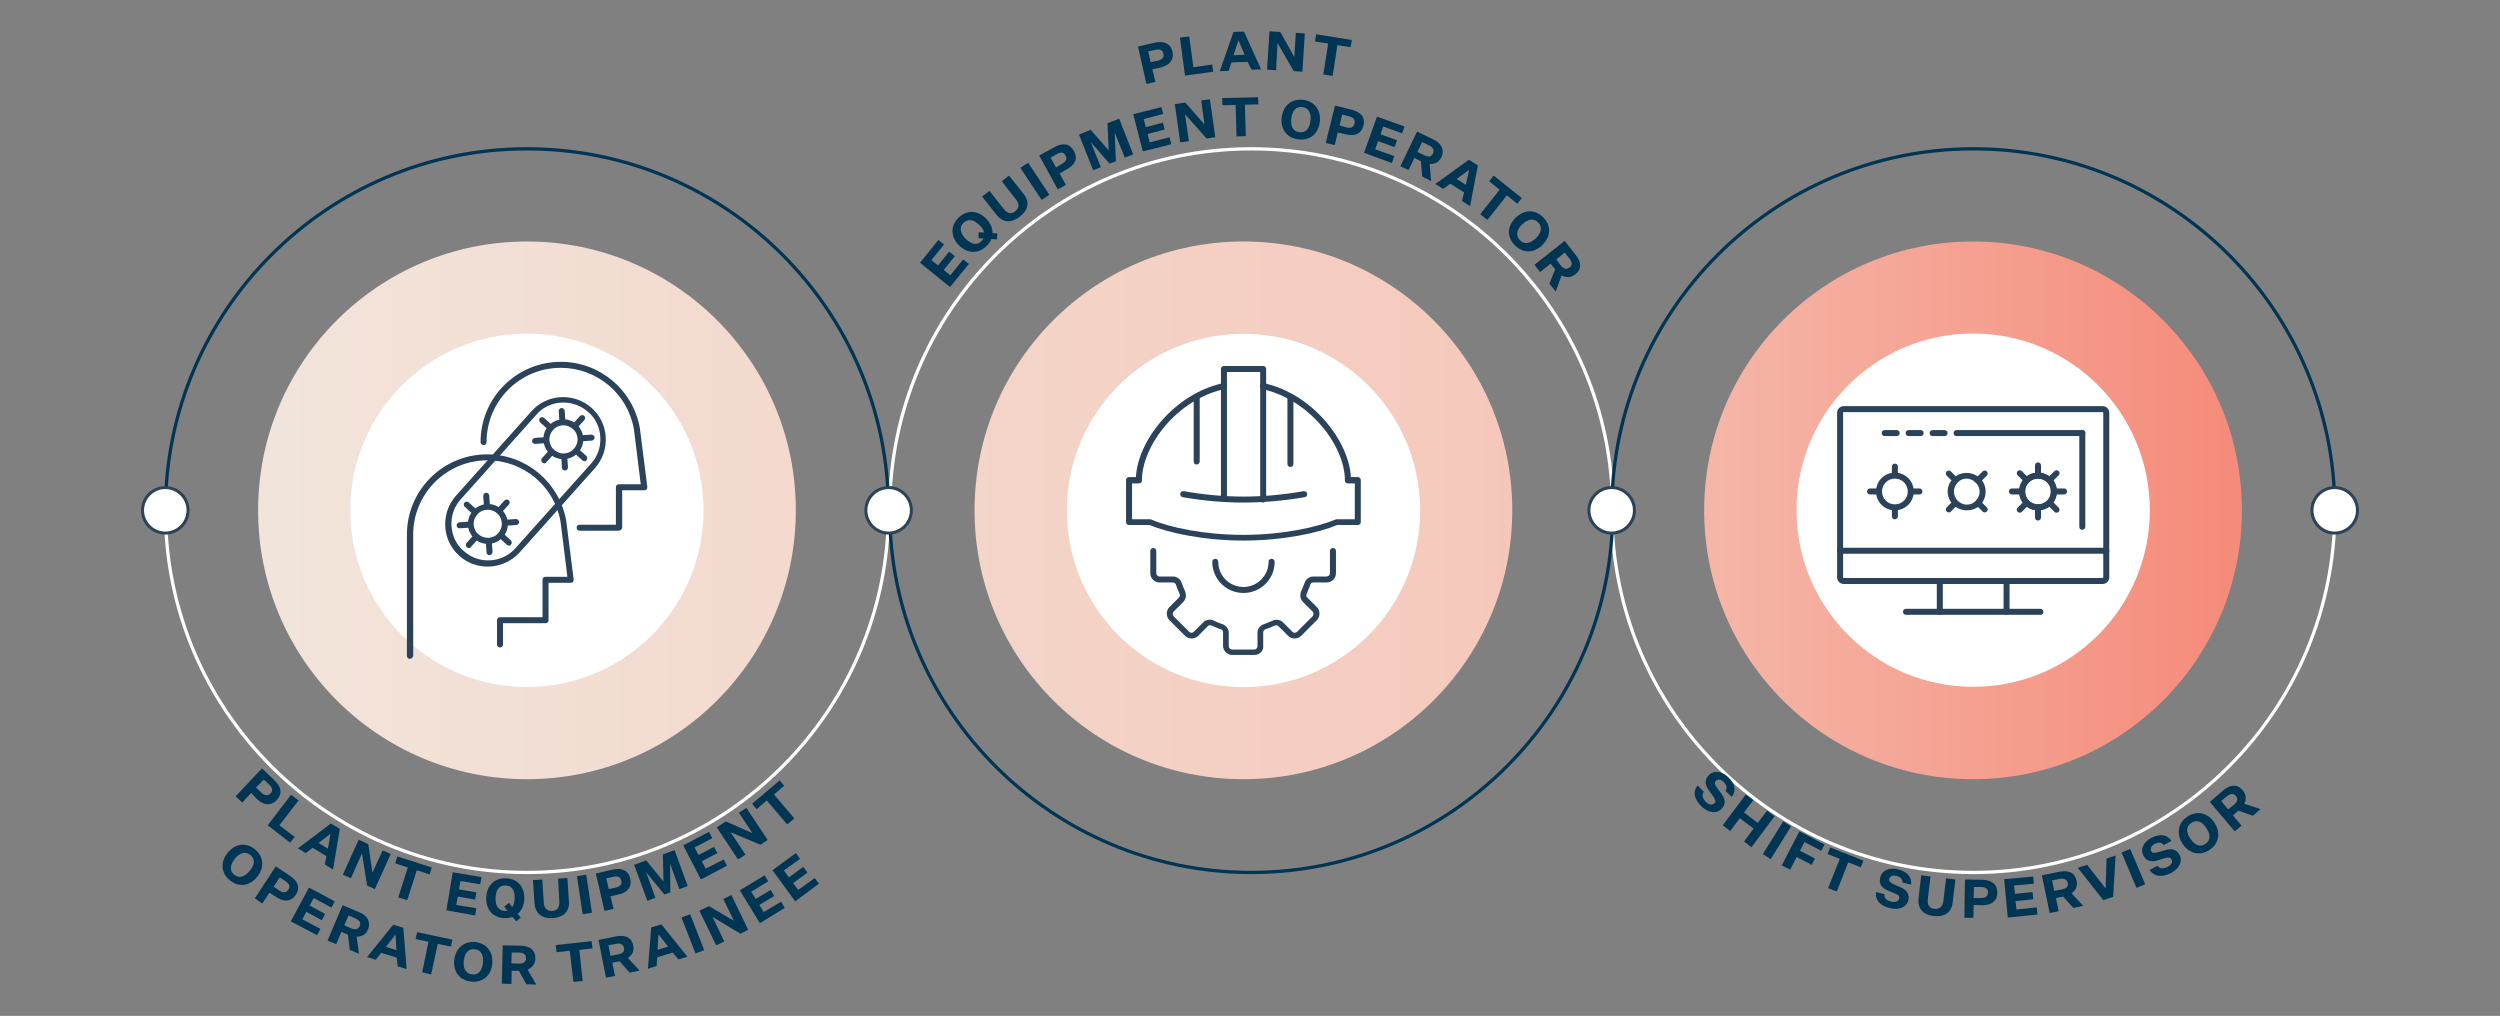 <?xml version="1.0" encoding="UTF-8"?>
<svg id="Layer_1" xmlns="http://www.w3.org/2000/svg" xmlns:xlink="http://www.w3.org/1999/xlink" viewBox="0 0 1600 650.17">
  <rect x="0" y="0" width="1600" height="650.17" fill="#808080" stroke="none"/>
  <defs>
    <style>
      .cls-1 {
        fill: url(#linear-gradient-3);
      }

      .cls-2 {
        fill: url(#linear-gradient-2);
      }

      .cls-3 {
        fill: url(#linear-gradient);
      }

      .cls-4 {
        fill: #2a425a;
      }

      .cls-5 {
        fill: #003554;
      }

      .cls-6 {
        fill: #fff;
      }
    </style>
    <linearGradient id="linear-gradient" x1="1437.75" y1="-3454.21" x2="90.41" y2="-3454.21" gradientTransform="translate(0 -3127.59) scale(1 -1)" gradientUnits="userSpaceOnUse">
      <stop offset="0" stop-color="#f58a79"/>
      <stop offset=".37" stop-color="#f5cabd"/>
      <stop offset="1" stop-color="#f1e7de"/>
    </linearGradient>
    <linearGradient id="linear-gradient-2" x1="1437.75" x2="90.41" xlink:href="#linear-gradient"/>
    <linearGradient id="linear-gradient-3" x1="1437.75" x2="90.41" xlink:href="#linear-gradient"/>
  </defs>
  <circle class="cls-3" cx="1262.74" cy="326.62" r="172.07"/>
  <circle class="cls-6" cx="1262.83" cy="326.5" r="113.06"/>
  <circle class="cls-2" cx="795.78" cy="326.62" r="172.07"/>
  <circle class="cls-6" cx="795.83" cy="326.7" r="113.06"/>
  <circle class="cls-1" cx="337.26" cy="326.62" r="172.07"/>
  <circle class="cls-6" cx="337.21" cy="326.61" r="113.06"/>
  <path class="cls-6" d="M1033.19,326.62h-2.11c0-127.04-103.28-230.32-230.32-230.32s-230.32,103.28-230.32,230.32h-2.11c0-128.19,104.24-232.43,232.43-232.43s232.43,104.24,232.43,232.43Z"/>
  <path class="cls-6" d="M1262.93,559.43c-128.19,0-232.43-104.24-232.43-232.43h2.11c0,127.04,103.28,230.32,230.32,230.32s230.32-103.28,230.32-230.32h2.11c0,128.19-104.43,232.43-232.43,232.43Z"/>
  <path class="cls-5" d="M569.68,326.62h-2.11c0-127.04-103.28-230.32-230.32-230.32s-230.32,103.28-230.32,230.32h-2.11c0-128.19,104.24-232.43,232.43-232.43s232.43,104.24,232.43,232.43Z"/>
  <path class="cls-5" d="M1495.36,326.62h-2.11c0-127.04-103.28-230.32-230.32-230.32s-230.32,103.28-230.32,230.32h-2.11c0-128.19,104.24-232.43,232.43-232.43s232.43,104.24,232.43,232.43Z"/>
  <path class="cls-6" d="M337.26,559.43c-128.19,0-232.43-104.24-232.43-232.43h2.11c0,127.04,103.28,230.32,230.32,230.32s230.32-103.28,230.32-230.32h2.11c0,128.19-104.24,232.43-232.43,232.43Z"/>
  <path class="cls-5" d="M800.77,559.43c-128.19,0-232.43-104.24-232.43-232.43h2.11c0,127.04,103.28,230.32,230.32,230.32s230.32-103.28,230.32-230.32h2.11c0,128.19-104.24,232.43-232.43,232.43Z"/>
  <g>
    <g>
      <circle class="cls-6" cx="105.79" cy="326.62" r="14.56"/>
      <path class="cls-4" d="M105.79,342.14c-8.62,0-15.52-6.9-15.52-15.52s6.9-15.52,15.52-15.52,15.52,6.9,15.52,15.52-6.9,15.52-15.52,15.52ZM105.79,313.01c-7.47,0-13.6,6.13-13.6,13.6s6.13,13.6,13.6,13.6,13.6-6.13,13.6-13.6-6.13-13.6-13.6-13.6Z"/>
    </g>
    <g>
      <circle class="cls-6" cx="568.72" cy="326.62" r="14.56"/>
      <path class="cls-4" d="M568.72,342.14c-8.62,0-15.52-6.9-15.52-15.52s6.9-15.52,15.52-15.52,15.52,6.9,15.52,15.52-7.09,15.52-15.52,15.52ZM568.72,313.01c-7.47,0-13.6,6.13-13.6,13.6s6.13,13.6,13.6,13.6,13.6-6.13,13.6-13.6-6.13-13.6-13.6-13.6Z"/>
    </g>
    <g>
      <circle class="cls-6" cx="1031.47" cy="326.62" r="14.56"/>
      <path class="cls-4" d="M1031.47,342.14c-8.62,0-15.52-6.9-15.52-15.52s6.9-15.52,15.52-15.52,15.52,6.9,15.52,15.52-6.9,15.52-15.52,15.52ZM1031.47,313.01c-7.47,0-13.6,6.13-13.6,13.6s6.13,13.6,13.6,13.6,13.6-6.13,13.6-13.6-6.13-13.6-13.6-13.6Z"/>
    </g>
    <g>
      <circle class="cls-6" cx="1494.21" cy="326.62" r="14.56"/>
      <path class="cls-4" d="M1494.21,342.14c-8.62,0-15.52-6.9-15.52-15.52s6.9-15.52,15.52-15.52,15.52,6.9,15.52,15.52-6.9,15.52-15.52,15.52ZM1494.21,313.01c-7.47,0-13.6,6.13-13.6,13.6s6.13,13.6,13.6,13.6,13.6-6.13,13.6-13.6-6.13-13.6-13.6-13.6Z"/>
    </g>
  </g>
  <g>
    <path class="cls-5" d="M160.78,507.5l-5.75,6.13-4.22-4.02,16.86-17.82,8.05,7.66c4.41,4.22,5.17,8.62,1.34,12.65-3.64,3.83-8.24,3.45-12.65-.77l-3.64-3.83ZM167.3,507.31c2.3,2.11,4.02,2.11,5.75.57,1.72-1.72,1.53-3.45-.77-5.75l-3.45-3.26-4.98,5.17,3.45,3.26Z"/>
    <path class="cls-5" d="M186.27,508.65l4.79,3.64-12.26,15.9,9.77,7.47-2.87,3.64-14.37-11.11,14.95-19.54Z"/>
    <path class="cls-5" d="M208.88,547.93l-8.81-5.37-4.41,3.45-4.98-3.07,21.08-15.9,5.75,3.45-4.41,26.06-5.17-3.26.96-5.37ZM203.89,539.5l5.94,3.64,1.72-9.58h0l-7.66,5.94Z"/>
    <path class="cls-5" d="M238.39,558.47h0l6.51-14.18,5.17,2.3-10.16,22.42-4.98-2.3-3.26-20.5h0l-7.09,15.9-5.17-2.3,10.16-22.42,6.13,2.87,2.68,18.2Z"/>
    <path class="cls-5" d="M261,555.21l-8.05-2.68,1.34-4.41,22.04,7.09-1.34,4.41-8.24-2.68-6.13,19.16-5.75-1.72,6.13-19.16Z"/>
    <path class="cls-5" d="M285.71,582.61l4.02-24.33,18.39,3.07-.77,4.6-12.65-2.11-.96,5.37,11.11,1.92-.77,4.6-11.11-1.92-.96,5.37,12.84,2.11-.77,4.6-18.39-3.26Z"/>
    <path class="cls-5" d="M330.36,589.7l-2.3-2.87c-1.53.57-3.26.77-5.37.77-7.66-.38-11.88-5.94-11.5-13.41s5.37-12.45,12.84-12.07c7.66.38,11.88,5.94,11.5,13.41-.19,3.83-1.72,7.28-4.22,9.39l1.92,2.3-2.87,2.49ZM323.08,582.99c.57,0,1.15,0,1.72-.19l-2.11-2.49,3.07-2.49,2.11,2.68c.96-1.34,1.34-3.26,1.53-5.37.19-4.98-1.53-8.24-5.75-8.43-4.02-.19-6.32,2.68-6.51,7.86s1.92,8.24,5.94,8.43Z"/>
    <path class="cls-5" d="M353.74,587.59c-6.9.38-11.11-2.87-11.69-9.58l-.96-14.75,5.94-.38.96,14.56c.19,3.45,1.72,5.75,5.37,5.56,3.64-.19,4.79-2.68,4.6-6.13l-.77-14.56,5.94-.38.96,14.75c.57,6.51-3.26,10.35-10.35,10.92Z"/>
    <path class="cls-5" d="M369.26,560.77l5.94-.96,3.64,24.33-5.94.96-3.64-24.33Z"/>
    <path class="cls-5" d="M390.72,573.61l1.92,8.05-5.75,1.34-5.56-23.95,10.73-2.49c5.94-1.34,10.16.57,11.31,5.75,1.15,5.17-1.53,8.81-7.47,10.16l-5.17,1.15ZM394.17,568.05c3.07-.77,4.02-2.3,3.45-4.41-.57-2.3-2.11-3.26-5.17-2.49l-4.41.96,1.53,6.9,4.6-.96Z"/>
    <path class="cls-5" d="M425.21,572.46l-11.69-14.18h0l5.94,16.29-5.17,1.92-8.43-22.99,7.66-2.87,11.11,13.6h0l-.38-17.44,7.47-2.68,8.43,22.99-5.37,1.92-5.94-16.29h0l.19,18.39-3.83,1.34Z"/>
    <path class="cls-5" d="M448.58,562.88l-11.31-21.84,16.48-8.62,2.11,4.02-11.31,5.94,2.49,4.79,9.96-5.17,2.11,4.02-9.96,5.17,2.49,4.79,11.5-5.94,2.11,4.02-16.67,8.81Z"/>
    <path class="cls-5" d="M481.54,533.18h0l-8.62-13.03,4.79-3.07,13.6,20.5-4.6,3.07-19.16-8.05h0l9.58,14.37-4.79,3.07-13.6-20.5,5.75-3.83,17.05,7.47Z"/>
    <path class="cls-5" d="M490.74,512.29l-6.51,5.56-2.87-3.45,17.63-14.95,2.87,3.45-6.51,5.56,13.03,15.33-4.6,3.83-13.03-15.33Z"/>
  </g>
  <g>
    <path class="cls-5" d="M1090.48,506.73c-1.72,2.3-.57,4.6,1.34,6.51,1.72,1.72,3.83,2.3,5.37.96,1.15-1.15.77-2.3-.77-4.6l-2.68-3.64c-2.3-3.26-3.26-6.51-.19-9.77,3.26-3.45,8.43-2.68,12.45,1.15,4.6,4.41,5.37,8.81,2.3,12.65l-4.02-3.83c1.34-1.72.77-3.83-1.15-5.75-1.72-1.72-3.83-1.92-4.98-.57s-.57,2.49.77,4.41l2.87,3.83c2.49,3.45,2.87,6.71,0,9.58-3.26,3.45-8.43,2.49-12.65-1.34-4.6-4.41-6.13-9.39-2.68-13.6l4.02,4.02Z"/>
    <path class="cls-5" d="M1117.31,508.46l4.79,3.64-5.94,7.86,8.81,6.71,5.94-7.86,4.79,3.64-14.75,19.74-4.79-3.64,6.13-8.24-8.81-6.71-6.13,8.24-4.79-3.64,14.75-19.74Z"/>
    <path class="cls-5" d="M1141.26,525.7l4.98,3.26-13.03,20.89-4.98-3.26,13.03-20.89Z"/>
    <path class="cls-5" d="M1151.61,532.03l16.1,8.43-2.11,4.02-10.73-5.56-2.87,5.56,9.58,4.98-2.11,4.02-9.58-4.98-4.22,8.05-5.37-2.68,11.3-21.84Z"/>
    <path class="cls-5" d="M1177.48,549.65l-7.86-3.07,1.72-4.22,21.27,8.43-1.72,4.22-8.05-3.07-7.28,18.59-5.56-2.11,7.47-18.78Z"/>
    <path class="cls-5" d="M1206.03,572.26c-.38,2.87,1.92,4.22,4.41,4.79,2.3.57,4.6,0,4.98-1.92.38-1.53-.38-2.49-3.07-3.45l-4.02-1.72c-3.64-1.53-6.13-4.02-4.98-8.43,1.15-4.6,5.94-6.51,11.31-5.17,6.13,1.53,9.01,4.98,8.43,9.77l-5.56-1.34c.19-2.11-1.34-3.64-3.83-4.22-2.3-.57-4.22.19-4.6,1.92s.77,2.3,2.87,3.45l4.41,1.92c4.02,1.72,5.75,4.41,4.98,8.24-1.15,4.6-6.13,6.51-11.5,5.17-6.13-1.34-9.96-4.98-9.2-10.35l5.37,1.34Z"/>
    <path class="cls-5" d="M1237.64,586.25c-6.9-.77-10.54-4.79-9.77-11.5l1.72-14.56,5.94.77-1.72,14.37c-.38,3.45.57,5.94,4.22,6.32,3.64.38,5.37-1.72,5.75-5.17l1.72-14.37,5.94.77-1.72,14.56c-.77,6.51-5.17,9.58-12.07,8.81Z"/>
    <path class="cls-5" d="M1263.13,579.16l-.19,8.24h-5.75l.38-24.53,11.11.19c6.13.19,9.58,2.87,9.58,8.24s-3.64,8.05-9.77,8.05l-5.37-.19ZM1267.73,574.76c3.07,0,4.41-1.15,4.6-3.45,0-2.3-1.34-3.64-4.41-3.64h-4.6l-.19,7.09h4.6Z"/>
    <path class="cls-5" d="M1284.97,587.21l-2.3-24.53,18.59-1.72.38,4.6-12.65,1.15.57,5.37,11.31-1.15.38,4.6-11.31,1.15.57,5.37,13.03-1.34.38,4.6-18.97,1.92Z"/>
    <path class="cls-5" d="M1311.8,584.34l-4.98-24.14,11.31-2.3c5.94-1.15,9.96.77,10.92,5.94.77,3.64-.96,6.32-3.26,7.86l7.47,8.05-6.32,1.34-6.51-7.28-4.6.96,1.72,8.43-5.75,1.15ZM1319.65,569.2c3.07-.57,4.22-2.11,3.64-4.22s-2.11-3.07-5.17-2.49l-4.79.96,1.34,6.71,4.98-.96Z"/>
    <path class="cls-5" d="M1329.81,555.4l5.94-1.92,11.88,15.14h0l.57-19.16,5.75-1.92-1.53,26.44-6.32,2.11-16.29-20.69Z"/>
    <path class="cls-5" d="M1357.78,545.63l5.56-2.3,9.58,22.61-5.56,2.3-9.58-22.61Z"/>
    <path class="cls-5" d="M1380.78,554.06c1.53,2.3,4.22,1.92,6.51.77,2.11-1.15,3.45-2.87,2.49-4.79-.77-1.34-1.92-1.53-4.6-.77l-4.22,1.34c-3.83,1.15-7.28.77-9.2-3.07-2.11-4.22.19-8.81,5.17-11.31,5.56-2.87,10.16-2.11,12.84,1.92l-4.98,2.68c-1.15-1.72-3.26-1.92-5.75-.77-2.11,1.15-3.07,2.87-2.3,4.6.77,1.53,2.11,1.34,4.41.77l4.6-1.34c4.22-1.34,7.28-.38,9.2,3.07,2.11,4.22-.38,8.81-5.37,11.5-5.56,2.87-10.92,2.68-13.8-1.92l4.98-2.68Z"/>
    <path class="cls-5" d="M1414.12,543.91c-6.32,4.22-13.22,2.3-17.25-3.83-4.02-6.13-3.26-13.22,3.07-17.44,6.32-4.22,13.22-2.3,17.25,3.83,4.02,6.13,3.26,13.22-3.07,17.44ZM1402.43,526.66c-3.45,2.3-3.45,5.94-.57,10.16,2.87,4.22,6.32,5.56,9.58,3.26,3.45-2.3,3.45-5.94.57-10.16-2.68-4.22-6.13-5.56-9.58-3.26Z"/>
    <path class="cls-5" d="M1430.21,532.03l-15.9-18.78,8.62-7.47c4.6-3.83,9.01-4.02,12.45,0,2.3,2.87,2.3,5.94.96,8.62l10.35,3.45-4.79,4.22-9.39-3.26-3.45,3.07,5.56,6.51-4.41,3.64ZM1429.83,514.97c2.3-2.11,2.68-3.83,1.15-5.56-1.53-1.72-3.26-1.72-5.75.19l-3.64,3.07,4.41,5.37,3.83-3.07Z"/>
  </g>
  <g>
    <path class="cls-5" d="M608,183.68l-19.16-15.52,11.69-14.56,3.64,2.87-8.05,9.96,4.22,3.45,7.09-8.81,3.64,2.87-7.09,8.81,4.22,3.45,8.24-10.16,3.64,2.87-12.07,14.75Z"/>
    <path class="cls-5" d="M638.09,153.21l-3.64-.19c-.57,1.53-1.53,3.07-3.07,4.41-5.37,5.37-12.45,4.79-17.63-.38s-5.75-12.26-.38-17.63c5.37-5.37,12.45-4.79,17.63.38,2.87,2.87,4.22,6.13,4.22,9.39l3.07.19-.19,3.83ZM628.32,154.17c.38-.38.77-.96,1.15-1.53l-3.26-.19.19-3.83,3.45.19c-.38-1.53-1.34-3.26-3.07-4.79-3.64-3.64-7.28-4.22-10.16-1.34s-2.11,6.51,1.34,10.16c3.83,3.64,7.47,4.41,10.35,1.34Z"/>
    <path class="cls-5" d="M652.65,138.65c-5.37,4.22-10.92,4.02-14.95-1.34l-9.2-11.5,4.79-3.64,9.01,11.5c2.11,2.68,4.6,3.83,7.47,1.53s2.49-4.98.38-7.66l-9.01-11.5,4.6-3.64,9.2,11.5c4.22,5.17,3.26,10.54-2.3,14.75Z"/>
    <path class="cls-5" d="M653.03,107.41l4.98-3.26,13.6,20.5-4.98,3.26-13.6-20.5Z"/>
    <path class="cls-5" d="M678.13,111.05l4.02,7.28-5.17,2.87-11.88-21.65,9.77-5.37c5.37-3.07,9.77-2.3,12.45,2.49s.77,8.81-4.6,11.69l-4.6,2.68ZM679.86,104.73c2.68-1.53,3.26-3.26,2.11-5.17-1.15-2.11-2.87-2.49-5.56-.96l-4.02,2.3,3.45,6.32,4.02-2.49Z"/>
    <path class="cls-5" d="M710.13,104.73l-12.07-13.8h0l6.51,16.1-4.98,1.92-9.01-22.8,7.47-3.07,11.5,13.22h0l-.77-17.44,7.47-2.87,9.01,22.8-5.37,2.11-6.51-16.1h0l.77,18.39-4.02,1.53Z"/>
    <path class="cls-5" d="M731.4,96.88l-6.13-23.76,18.01-4.6,1.15,4.41-12.45,3.26,1.34,5.17,10.92-2.87,1.15,4.41-10.92,2.87,1.34,5.37,12.65-3.26,1.15,4.41-18.2,4.6Z"/>
    <path class="cls-5" d="M770.87,79.63h0l-2.11-15.33,5.56-.77,3.45,24.33-5.56.77-13.8-15.52h0l2.49,17.25-5.56.77-3.45-24.53,6.71-.96,12.26,13.99Z"/>
    <path class="cls-5" d="M790.8,67.18l-8.43.19-.19-4.6,22.99-.57.19,4.6-8.62.19.57,20.12-5.94.19-.57-20.12Z"/>
    <path class="cls-5" d="M830.85,89.21c-7.47-.96-11.5-6.9-10.54-14.18.96-7.28,6.13-12.07,13.8-11.11,7.47.96,11.5,6.9,10.54,14.18-.96,7.47-6.13,12.07-13.8,11.11ZM833.53,68.52c-4.02-.57-6.51,2.3-7.09,7.28-.57,4.98.96,8.24,5.17,8.81,4.02.57,6.51-2.3,7.09-7.28.57-4.98-1.15-8.24-5.17-8.81Z"/>
    <path class="cls-5" d="M856.14,84.8l-1.92,8.05-5.75-1.34,5.94-23.95,10.73,2.68c5.94,1.53,8.81,4.98,7.47,10.16s-5.37,7.09-11.31,5.56l-5.17-1.15ZM861.7,81.55c3.07.77,4.6-.19,5.17-2.49.57-2.3-.38-3.83-3.45-4.6l-4.41-1.15-1.72,6.9,4.41,1.34Z"/>
    <path class="cls-5" d="M873,97.83l8.24-23.19,17.63,6.32-1.53,4.41-12.07-4.41-1.72,4.98,10.54,3.83-1.53,4.41-10.54-3.83-1.92,5.17,12.26,4.41-1.53,4.41-17.82-6.51Z"/>
    <path class="cls-5" d="M896.19,106.46l10.73-22.23,10.35,4.98c5.37,2.68,7.47,6.71,5.17,11.5-1.53,3.26-4.6,4.41-7.47,4.22l.96,10.92-5.75-2.87-.77-9.77-4.22-2.11-3.64,7.66-5.37-2.3ZM911.52,99.37c2.87,1.34,4.6.96,5.56-1.15s.38-3.64-2.49-5.17l-4.41-2.11-3.07,6.32,4.41,2.11Z"/>
    <path class="cls-5" d="M937,123.13l-8.81-5.56-4.6,3.26-4.98-3.07,21.46-15.52,5.75,3.64-4.98,26.06-5.17-3.26,1.34-5.56ZM932.21,114.5l5.94,3.83,2.11-9.58h0l-8.05,5.75Z"/>
    <path class="cls-5" d="M959.8,121.4l-6.71-5.37,2.87-3.64,18.01,14.37-2.87,3.64-6.71-5.37-12.45,15.71-4.6-3.64,12.45-15.71Z"/>
    <path class="cls-5" d="M969.58,157.04c-5.37-5.37-4.98-12.45.38-17.63,5.17-5.17,12.26-5.75,17.63-.38s4.98,12.45-.38,17.63c-5.17,5.37-12.26,5.75-17.63.38ZM984.33,142.29c-2.87-2.87-6.51-2.11-10.16,1.34s-4.22,7.28-1.34,10.16,6.51,2.11,10.16-1.34c3.64-3.45,4.22-7.28,1.34-10.16Z"/>
    <path class="cls-5" d="M982.03,169.5l19.35-15.33,7.09,9.01c3.83,4.79,3.83,9.2-.38,12.45-2.87,2.3-5.94,2.11-8.62.57l-3.83,10.35-4.02-4.98,3.64-9.2-2.87-3.64-6.71,5.37-3.64-4.6ZM998.89,169.88c1.92,2.49,3.64,2.68,5.56,1.34s1.92-3.26,0-5.75l-3.07-3.83-5.37,4.41,2.87,3.83Z"/>
  </g>
  <g>
    <path class="cls-5" d="M147.18,563.45c-5.94-4.79-6.13-11.88-1.53-17.63,4.6-5.75,11.5-7.09,17.44-2.3s6.13,11.88,1.53,17.63-11.5,7.09-17.44,2.3ZM160.21,547.16c-3.26-2.49-6.71-1.53-9.96,2.49-3.07,3.83-3.45,7.66-.38,10.16,3.26,2.49,6.71,1.53,9.96-2.49,3.26-3.83,3.64-7.66.38-10.16Z"/>
    <path class="cls-5" d="M172.47,571.31l-4.6,6.9-4.79-3.26,13.41-20.5,9.2,6.13c5.17,3.45,6.51,7.66,3.64,12.07s-7.47,4.79-12.45,1.53l-4.41-2.87ZM178.79,569.97c2.68,1.72,4.41,1.34,5.75-.57s.77-3.64-1.72-5.37l-3.83-2.49-3.83,5.94,3.64,2.49Z"/>
    <path class="cls-5" d="M186.07,589.7l11.69-21.65,16.48,8.81-2.11,4.02-11.31-6.13-2.68,4.79,9.96,5.37-2.11,4.02-9.96-5.37-2.49,4.79,11.5,6.13-2.11,4.02-16.86-8.81Z"/>
    <path class="cls-5" d="M209.64,601.96l9.58-22.61,10.54,4.41c5.56,2.3,7.66,6.32,5.75,11.11-1.34,3.45-4.41,4.6-7.28,4.6l1.53,10.92-5.94-2.49-1.15-9.77-4.22-1.72-3.26,7.86-5.56-2.3ZM224.59,594.11c2.87,1.15,4.6.77,5.56-1.34s.19-3.64-2.68-4.98l-4.41-1.92-2.68,6.32,4.22,1.92Z"/>
    <path class="cls-5" d="M253.91,612.89l-9.96-3.07-3.45,4.41-5.56-1.72,16.67-20.69,6.51,1.92,2.11,26.44-5.75-1.72-.57-5.56ZM247.01,605.99l6.71,2.11-.57-9.77h-.19l-5.94,7.66Z"/>
    <path class="cls-5" d="M274.22,602.73l-8.24-1.72.96-4.41,22.61,4.79-.96,4.41-8.43-1.72-4.22,19.54-5.75-1.34,4.02-19.54Z"/>
    <path class="cls-5" d="M301.43,628.22c-7.66-.96-11.5-6.71-10.73-13.99.96-7.28,6.13-12.07,13.6-11.31,7.47.96,11.5,6.71,10.73,13.99-.77,7.47-5.94,12.07-13.6,11.31ZM303.92,607.52c-4.02-.57-6.51,2.3-7.09,7.28-.57,4.98,1.15,8.24,5.17,8.81,4.02.57,6.51-2.3,7.09-7.28.57-4.98-1.15-8.43-5.17-8.81Z"/>
    <path class="cls-5" d="M321.16,629.56l.57-24.53,11.5.19c5.94.19,9.58,2.87,9.39,8.24,0,3.64-2.3,5.94-4.98,7.09l5.56,9.58-6.32-.19-4.79-8.62h-4.6l-.19,8.43-6.13-.19ZM332.08,616.72c3.07,0,4.6-1.15,4.6-3.45s-1.34-3.45-4.41-3.64h-4.79l-.19,6.9,4.79.19Z"/>
    <path class="cls-5" d="M364.66,608.48l-8.43.96-.57-4.6,22.99-2.49.57,4.6-8.43.96,2.11,19.93-5.94.57-2.3-19.93Z"/>
    <path class="cls-5" d="M387.84,625.72l-4.79-24.14,11.31-2.3c5.94-1.15,9.96.77,10.92,5.94.77,3.64-.96,6.32-3.45,7.86l7.47,8.05-6.32,1.34-6.51-7.28-4.6.96,1.72,8.43-5.75,1.15ZM395.7,610.78c3.07-.57,4.22-2.11,3.64-4.22s-1.92-3.07-5.17-2.49l-4.79.96,1.34,6.71,4.98-.96Z"/>
    <path class="cls-5" d="M430.57,609.63l-9.96,3.07-.38,5.56-5.56,1.72,2.11-26.44,6.51-1.92,16.67,20.69-5.75,1.72-3.64-4.41ZM420.8,607.9l6.71-2.11-5.94-7.66h-.19l-.57,9.77Z"/>
    <path class="cls-5" d="M436.13,587.21l5.56-2.11,9.01,22.99-5.56,2.11-9.01-22.99Z"/>
    <path class="cls-5" d="M469.66,589.32h0l-6.71-13.99,5.17-2.49,10.73,22.23-4.98,2.49-17.82-10.73h0l7.47,15.71-5.17,2.49-10.73-22.23,6.13-2.87,15.9,9.39Z"/>
    <path class="cls-5" d="M486.33,590.85l-12.84-21.08,15.9-9.58,2.3,3.83-10.92,6.71,2.87,4.6,9.58-5.75,2.3,3.83-9.58,5.75,2.87,4.6,11.11-6.71,2.3,4.02-15.9,9.77Z"/>
    <path class="cls-5" d="M508.94,576.86l-14.56-19.93,14.95-10.92,2.68,3.64-10.35,7.47,3.26,4.41,9.2-6.71,2.68,3.64-9.2,6.71,3.26,4.41,10.54-7.66,2.68,3.64-15.14,11.31Z"/>
  </g>
  <g>
    <path class="cls-5" d="M737.53,44.37l1.92,8.05-5.75,1.34-5.37-23.95,10.73-2.49c5.94-1.34,10.16.57,11.31,5.75s-1.72,8.62-7.66,10.16l-5.17,1.15ZM740.98,38.82c3.07-.77,4.02-2.11,3.64-4.41-.57-2.3-2.11-3.26-5.17-2.49l-4.6.96,1.53,6.9,4.6-.96Z"/>
    <path class="cls-5" d="M755.16,24.06l5.94-.77,2.68,19.74,12.07-1.72.57,4.6-18.01,2.49-3.26-24.33Z"/>
    <path class="cls-5" d="M798.47,39.58l-10.35.38-1.72,5.37-5.75.19,8.81-25.1,6.71-.19,10.92,24.14-6.13.19-2.49-4.98ZM789.46,35.37l7.09-.38-3.83-9.01h-.19l-3.07,9.39Z"/>
    <path class="cls-5" d="M828.36,36.52h0l.96-15.52,5.75.38-1.53,24.53-5.56-.38-10.35-18.01h0l-.96,17.44-5.75-.38,1.53-24.53,6.9.38,9.01,16.1Z"/>
    <path class="cls-5" d="M850.01,27.89l-8.43-1.34.77-4.6,22.8,3.64-.77,4.6-8.43-1.34-3.07,19.74-5.94-.96,3.07-19.74Z"/>
  </g>
  <g>
    <path class="cls-4" d="M1304.32,326.62c-6.71,0-12.07-5.37-12.07-12.07s5.37-12.07,12.07-12.07,12.07,5.37,12.07,12.07-5.37,12.07-12.07,12.07ZM1304.32,306.31c-4.6,0-8.24,3.64-8.24,8.24s3.64,8.24,8.24,8.24,8.24-3.64,8.24-8.24-3.64-8.24-8.24-8.24Z"/>
    <path class="cls-4" d="M1332.68,279.1h-80.48c-1.15,0-1.92-.77-1.92-1.92s.77-1.92,1.92-1.92h80.48c1.15,0,1.92.77,1.92,1.92s-.77,1.92-1.92,1.92Z"/>
    <path class="cls-4" d="M1345.71,373.75h-165.74c-2.3,0-4.22-1.92-4.22-4.22v-105.39c0-2.3,1.92-4.22,4.22-4.22h165.74c2.3,0,4.22,1.92,4.22,4.22v105.39c0,2.3-1.92,4.22-4.22,4.22ZM1179.97,263.77c-.19,0-.38.19-.38.38v105.39c0,.19.19.38.38.38h165.74c.19,0,.38-.19.38-.38v-105.39c0-.19-.19-.38-.38-.38h-165.74Z"/>
    <path class="cls-4" d="M1348.01,354.4h-170.34c-1.15,0-1.92-.77-1.92-1.92s.77-1.92,1.92-1.92h170.34c1.15,0,1.92.77,1.92,1.92s-.77,1.92-1.92,1.92Z"/>
    <path class="cls-4" d="M1332.68,339.07c-1.15,0-1.92-.77-1.92-1.92v-59.97c0-1.15.77-1.92,1.92-1.92s1.92.77,1.92,1.92v59.97c0,.96-.77,1.92-1.92,1.92Z"/>
    <path class="cls-4" d="M1213.88,279.1h-7.66c-1.15,0-1.92-.77-1.92-1.92s.77-1.92,1.92-1.92h7.66c1.15,0,1.92.77,1.92,1.92s-.96,1.92-1.92,1.92Z"/>
    <path class="cls-4" d="M1229.21,279.1h-7.66c-1.15,0-1.92-.77-1.92-1.92s.77-1.92,1.92-1.92h7.66c1.15,0,1.92.77,1.92,1.92s-.96,1.92-1.92,1.92Z"/>
    <path class="cls-4" d="M1244.54,279.1h-7.66c-1.15,0-1.92-.77-1.92-1.92s.77-1.92,1.92-1.92h7.66c1.15,0,1.92.77,1.92,1.92s-.96,1.92-1.92,1.92Z"/>
    <path class="cls-4" d="M1305.86,393.49h-86.03c-1.15,0-1.92-.77-1.92-1.92s.77-1.92,1.92-1.92h86.03c1.15,0,1.92.77,1.92,1.92s-.77,1.92-1.92,1.92Z"/>
    <path class="cls-4" d="M1241.47,393.49c-1.15,0-1.92-.77-1.92-1.92v-19.54c0-1.15.77-1.92,1.92-1.92s1.92.77,1.92,1.92v19.54c0,.96-.77,1.92-1.92,1.92Z"/>
    <path class="cls-4" d="M1284.2,393.49c-1.15,0-1.92-.77-1.92-1.92v-19.54c0-1.15.77-1.92,1.92-1.92s1.92.77,1.92,1.92v19.54c0,.96-.96,1.92-1.92,1.92Z"/>
    <path class="cls-4" d="M1304.32,326.62c-6.71,0-12.07-5.37-12.07-12.07s5.37-12.07,12.07-12.07,12.07,5.37,12.07,12.07-5.37,12.07-12.07,12.07ZM1304.32,306.31c-4.6,0-8.24,3.64-8.24,8.24s3.64,8.24,8.24,8.24,8.24-3.64,8.24-8.24-3.64-8.24-8.24-8.24Z"/>
    <path class="cls-4" d="M1292.83,316.46h-5.17c-1.15,0-1.92-.77-1.92-1.92s.77-1.92,1.92-1.92h5.17c1.15,0,1.92.77,1.92,1.92s-.77,1.92-1.92,1.92Z"/>
    <path class="cls-4" d="M1320.99,316.46h-5.17c-1.15,0-1.92-.77-1.92-1.92s.77-1.92,1.92-1.92h5.17c1.15,0,1.92.77,1.92,1.92s-.96,1.92-1.92,1.92Z"/>
    <path class="cls-4" d="M1292.63,328.15c-.57,0-.96-.19-1.34-.57s-.57-.96-.57-1.34.19-.96.57-1.34l3.64-3.64c.77-.77,1.92-.77,2.68,0,.38.38.57.96.57,1.34s-.19.96-.57,1.34l-3.64,3.64c-.38.38-.77.57-1.34.57Z"/>
    <path class="cls-4" d="M1312.56,308.41c-.57,0-.96-.19-1.34-.57s-.57-.96-.57-1.34c0-.57.19-.96.57-1.34l3.64-3.64c.77-.77,1.92-.77,2.68,0,.38.38.57.96.57,1.34,0,.57-.19.96-.57,1.34l-3.64,3.64c-.38.38-.96.57-1.34.57Z"/>
    <path class="cls-4" d="M1304.32,333.13c-1.15,0-1.92-.77-1.92-1.92v-5.17c0-1.15.77-1.92,1.92-1.92s1.92.77,1.92,1.92v5.17c0,.96-.77,1.92-1.92,1.92Z"/>
    <path class="cls-4" d="M1304.32,304.97c-1.15,0-1.92-.77-1.92-1.92v-5.17c0-1.15.77-1.92,1.92-1.92s1.92.77,1.92,1.92v5.17c0,1.15-.77,1.92-1.92,1.92Z"/>
    <path class="cls-4" d="M1316.2,328.15c-.57,0-.96-.19-1.34-.57l-3.64-3.64c-.38-.38-.57-.96-.57-1.34s.19-.96.57-1.34c.77-.77,1.92-.77,2.68,0l3.64,3.64c.38.38.57.96.57,1.34s-.19.96-.57,1.34-.96.57-1.34.57Z"/>
    <path class="cls-4" d="M1296.28,308.41c-.57,0-.96-.19-1.34-.57l-3.64-3.64c-.38-.38-.57-.96-.57-1.34,0-.57.19-.96.57-1.34.77-.77,1.92-.77,2.68,0l3.64,3.64c.38.38.57.96.57,1.34,0,.57-.19.96-.57,1.34s-.77.57-1.34.57Z"/>
    <path class="cls-4" d="M1212.73,326.62c-6.71,0-12.07-5.37-12.07-12.07s5.37-12.07,12.07-12.07,12.07,5.37,12.07,12.07-5.37,12.07-12.07,12.07ZM1212.73,306.31c-4.6,0-8.24,3.64-8.24,8.24s3.64,8.24,8.24,8.24,8.24-3.64,8.24-8.24-3.64-8.24-8.24-8.24Z"/>
    <path class="cls-4" d="M1201.81,316.46h-4.98c-1.15,0-1.92-.77-1.92-1.92s.77-1.92,1.92-1.92h4.98c1.15,0,1.92.77,1.92,1.92s-.96,1.92-1.92,1.92Z"/>
    <path class="cls-4" d="M1228.44,316.46h-4.98c-1.15,0-1.92-.77-1.92-1.92s.77-1.92,1.92-1.92h4.98c1.15,0,1.92.77,1.92,1.92s-.77,1.92-1.92,1.92Z"/>
    <path class="cls-4" d="M1212.73,332.37c-1.15,0-1.92-.77-1.92-1.92v-4.98c0-1.15.77-1.92,1.92-1.92s1.92.77,1.92,1.92v4.98c0,.96-.96,1.92-1.92,1.92Z"/>
    <path class="cls-4" d="M1212.73,305.54c-1.15,0-1.92-.77-1.92-1.92v-4.98c0-1.15.77-1.92,1.92-1.92s1.92.77,1.92,1.92v4.98c0,1.15-.96,1.92-1.92,1.92Z"/>
    <path class="cls-4" d="M1258.72,326.62c-3.26,0-6.32-1.34-8.62-3.45-4.79-4.79-4.79-12.45,0-17.05,2.3-2.3,5.37-3.45,8.62-3.45s6.32,1.34,8.62,3.45c2.3,2.3,3.45,5.37,3.45,8.62s-1.34,6.32-3.45,8.62h0c-2.3,2.11-5.37,3.26-8.62,3.26ZM1258.72,306.31c-2.3,0-4.22.77-5.75,2.49-3.26,3.26-3.26,8.43,0,11.69,1.53,1.53,3.64,2.49,5.75,2.49s4.22-.77,5.75-2.49h0c1.53-1.53,2.49-3.64,2.49-5.75s-.77-4.22-2.49-5.75c-1.53-1.72-3.64-2.68-5.75-2.68Z"/>
    <path class="cls-4" d="M1250.86,308.61c-.57,0-.96-.19-1.34-.57l-3.64-3.64c-.38-.38-.57-.96-.57-1.34s.19-.96.57-1.34c.77-.77,1.92-.77,2.68,0l3.64,3.64c.38.38.57.96.57,1.34s-.19.96-.57,1.34-.96.57-1.34.57Z"/>
    <path class="cls-4" d="M1270.22,327.96c-.57,0-.96-.19-1.34-.57l-3.64-3.64c-.38-.38-.57-.96-.57-1.34s.19-.96.57-1.34c.77-.77,1.92-.77,2.68,0l3.64,3.64c.38.38.57.96.57,1.34s-.19.96-.57,1.34-.96.57-1.34.57Z"/>
    <path class="cls-4" d="M1247.22,327.96c-.57,0-.96-.19-1.34-.57s-.57-.96-.57-1.34.19-.96.57-1.34l3.64-3.64c.77-.77,1.92-.77,2.68,0,.38.38.57.96.57,1.34s-.19.96-.57,1.34l-3.64,3.64c-.38.38-.77.57-1.34.57Z"/>
    <path class="cls-4" d="M1266.58,308.61c-.57,0-.96-.19-1.34-.57s-.57-.96-.57-1.34.19-.96.57-1.34l3.64-3.64c.77-.77,1.92-.77,2.68,0,.38.38.57.96.57,1.34s-.19.96-.57,1.34l-3.64,3.64c-.38.38-.77.57-1.34.57Z"/>
  </g>
  <g>
    <path class="cls-4" d="M765.89,297.3c-1.15,0-1.92-.77-1.92-1.92v-40.24c0-1.15.77-1.92,1.92-1.92s1.92.77,1.92,1.92v40.24c0,.96-.96,1.92-1.92,1.92Z"/>
    <path class="cls-4" d="M825.87,298.83c-1.15,0-1.92-.77-1.92-1.92v-41.96c0-1.15.77-1.92,1.92-1.92s1.92.77,1.92,1.92v41.96c0,1.15-.77,1.92-1.92,1.92Z"/>
    <path class="cls-4" d="M808.43,321.64c-1.15,0-1.92-.77-1.92-1.92v-81.63h-21.27v80.86c0,1.15-.77,1.92-1.92,1.92s-1.92-.77-1.92-1.92v-82.78c0-1.15.77-1.92,1.92-1.92h25.1c1.15,0,1.92.77,1.92,1.92v83.54c0,.96-.96,1.92-1.92,1.92Z"/>
    <path class="cls-4" d="M795.78,345.97c-25.29,0-48.29-4.98-59.97-9.96h-13.22c-1.15,0-1.92-.77-1.92-1.92v-26.83c0-1.15.77-1.92,1.92-1.92h4.41c1.15-23.38,24.72-53.46,55.95-60.17.96-.19,2.11.38,2.3,1.53v.38c0,.96-.57,1.72-1.53,1.92-30.27,6.51-52.88,36.21-52.88,58.44,0,1.15-.77,1.92-1.92,1.92h-4.41v22.99h11.69c.19,0,.57,0,.77.19,11.31,4.98,33.72,9.77,58.82,9.77s47.52-4.98,58.82-9.77c.19-.19.57-.19.77-.19h11.69v-22.99h-4.41c-1.15,0-1.92-.77-1.92-1.92,0-22.23-22.61-51.74-52.88-58.44-.96-.19-1.53-.96-1.53-1.92v-.38c.19-.96,1.34-1.72,2.3-1.53,31.23,6.71,54.61,36.79,55.95,60.17h4.41c1.15,0,1.92.77,1.92,1.92v26.83c0,1.15-.77,1.92-1.92,1.92h-13.22c-11.69,4.98-34.49,9.96-59.97,9.96Z"/>
    <path class="cls-4" d="M795.78,321.64c-12.65,0-25.68-1.15-38.9-3.45-.96-.19-1.53-.96-1.53-1.92v-.38c.19-.96,1.15-1.72,2.3-1.53,13.03,2.3,25.87,3.45,38.32,3.45s25.29-1.15,38.32-3.45c.96-.19,2.11.57,2.3,1.53v.38c0,.96-.57,1.72-1.53,1.92-13.41,2.3-26.63,3.45-39.28,3.45Z"/>
    <path class="cls-4" d="M802.87,419.17h-14.18c-3.26,0-5.94-2.68-5.94-5.94v-8.62c0-.96-.57-1.72-1.53-1.92-1.92-.57-3.83-1.53-5.75-2.3-.96-.38-1.92-.38-2.49.38l-6.13,6.13c-2.3,2.3-6.13,2.3-8.43,0l-9.96-9.96c-1.15-1.15-1.72-2.68-1.72-4.22s.57-3.07,1.72-4.22l6.13-6.13c.38-.38.57-.96.57-1.34s0-.77-.19-.96c-.96-1.92-1.72-3.83-2.3-5.75-.38-.96-1.15-1.53-1.92-1.53h-8.62c-3.26,0-5.94-2.68-5.94-5.94v-14.18c0-1.15.77-1.92,1.92-1.92s1.92.77,1.92,1.92v14.18c0,1.15.96,2.11,2.11,2.11h8.62c2.49,0,4.79,1.72,5.56,4.22.57,1.72,1.34,3.45,2.11,5.17.38.96.57,1.92.57,2.68,0,1.53-.57,3.07-1.72,4.22l-6.13,6.13c-.38.38-.57.96-.57,1.53s.19,1.15.57,1.53l9.96,9.96c.77.77,2.11.77,2.87,0l6.13-6.13c1.72-1.72,4.6-2.3,6.9-.96,1.72.77,3.45,1.53,5.17,2.11,2.49.77,4.22,3.07,4.22,5.56v8.62c0,1.15.96,2.11,2.11,2.11h14.18c1.15,0,2.11-.96,2.11-2.11v-8.62c0-2.49,1.72-4.79,4.22-5.56,1.72-.57,3.45-1.34,5.17-2.11,2.3-1.15,5.17-.77,6.9.96l6.13,6.13c.77.77,2.11.77,2.87,0l9.96-9.96c.38-.38.57-.96.57-1.53s-.19-1.15-.57-1.53l-6.13-6.13c-1.15-1.15-1.72-2.68-1.72-4.22,0-.96.19-1.92.57-2.68.77-1.72,1.53-3.45,2.11-5.17.77-2.49,3.07-4.22,5.56-4.22h8.62c1.15,0,2.11-.96,2.11-2.11v-14.18c0-1.15.77-1.92,1.92-1.92s1.92.77,1.92,1.92v14.18c0,3.26-2.68,5.94-5.94,5.94h-8.62c-.96,0-1.72.57-1.92,1.53-.57,1.92-1.53,3.83-2.3,5.75-.19.38-.19.77-.19.96,0,.57.19.96.57,1.34l6.13,6.13c1.15,1.15,1.72,2.68,1.72,4.22s-.57,3.07-1.72,4.22l-9.96,9.96c-2.3,2.3-6.13,2.3-8.43,0l-6.13-6.13c-.57-.57-1.53-.77-2.49-.38-1.92.96-3.83,1.72-5.75,2.3-.96.38-1.53,1.15-1.53,1.92v8.62c.38,3.26-2.3,5.94-5.56,5.94Z"/>
    <path class="cls-4" d="M795.78,379.5c-11.11,0-19.93-9.01-19.93-19.93,0-1.15.77-1.92,1.92-1.92s1.92.77,1.92,1.92c0,9.01,7.28,16.1,16.1,16.1s16.1-7.28,16.1-16.1c0-1.15.77-1.92,1.92-1.92s1.92.77,1.92,1.92c.19,10.92-8.81,19.93-19.93,19.93Z"/>
  </g>
  <g>
    <path class="cls-4" d="M262.34,421.66c-1.15,0-1.92-.77-1.92-1.92v-77.6c0-28.36,22.99-51.35,51.35-51.35,24.91,0,46.18,17.82,50.59,42.35l4.79,37.75c0,.57-.19,1.15-.38,1.53-.38.38-.96.57-1.53.57h-14.18v23.95c0,1.15-.77,1.92-1.92,1.92h-27.21v13.6c0,1.15-.77,1.92-1.92,1.92s-1.92-.77-1.92-1.92v-15.52c0-1.15.77-1.92,1.92-1.92h27.21v-23.95c0-1.15.77-1.92,1.92-1.92h13.99l-4.41-35.45c-4.02-22.61-23.76-39.09-46.75-39.09-26.25,0-47.52,21.27-47.52,47.52v77.6c-.19.96-1.15,1.92-2.11,1.92Z"/>
    <path class="cls-4" d="M396.08,339.65h-25.1c-1.15,0-1.92-.77-1.92-1.92s.77-1.92,1.92-1.92h23.19v-23.95c0-1.15.77-1.92,1.92-1.92h13.99l-4.41-35.45c-4.02-22.61-23.76-39.09-46.75-39.09-26.25,0-47.52,21.27-47.52,47.52,0,1.15-.77,1.92-1.92,1.92s-1.92-.77-1.92-1.92c0-28.36,22.99-51.35,51.35-51.35,24.91,0,46.18,17.82,50.59,42.35l4.79,37.75c0,.57-.19,1.15-.38,1.53-.38.38-.96.57-1.53.57h-14.18v23.95c-.19.96-1.15,1.92-2.11,1.92Z"/>
    <g>
      <g>
        <path class="cls-4" d="M312.16,348.08c-3.07,0-6.13-1.15-8.43-3.26-2.49-2.3-4.02-5.37-4.22-8.81-.19-3.45.96-6.71,3.26-9.2s5.37-4.02,8.81-4.22c3.45-.19,6.71.96,9.2,3.26s4.02,5.37,4.22,8.81c.19,3.45-.96,6.71-3.26,9.2s-5.37,4.02-8.81,4.22h-.77ZM312.16,326.23c-2.49,0-4.98.96-6.71,3.07-1.53,1.72-2.49,4.02-2.3,6.51.19,2.3,1.15,4.6,3.07,6.13,1.72,1.53,4.02,2.3,6.51,2.3,2.3-.19,4.6-1.15,6.13-3.07,1.53-1.72,2.49-4.02,2.3-6.51-.19-2.3-1.15-4.6-3.07-6.13h0c-1.53-1.53-3.83-2.3-5.94-2.3Z"/>
        <g>
          <path class="cls-4" d="M300.08,350.76c-.38,0-.96-.19-1.34-.57-.77-.77-.77-1.92-.19-2.68l3.83-4.22c.77-.77,1.92-.77,2.68-.19.77.77.77,1.92.19,2.68l-3.83,4.22c-.19.57-.77.77-1.34.77Z"/>
          <path class="cls-4" d="M320.59,327.77c-.38,0-.96-.19-1.34-.57-.77-.77-.77-1.92-.19-2.68l3.83-4.22c.77-.77,1.92-.77,2.68-.19.77.77.77,1.92.19,2.68l-3.83,4.22c-.38.57-.77.77-1.34.77Z"/>
        </g>
        <g>
          <path class="cls-4" d="M313.31,355.36c-.96,0-1.92-.77-1.92-1.72l-.38-5.56c0-1.15.77-1.92,1.72-2.11,1.15,0,1.92.77,2.11,1.72l.38,5.56c0,.96-.77,1.92-1.92,2.11h0Z"/>
          <path class="cls-4" d="M311.58,324.7c-.96,0-1.92-.77-1.92-1.72l-.38-5.56c0-1.15.77-1.92,1.72-2.11,1.15,0,1.92.77,2.11,1.72l.38,5.56c0,1.15-.77,1.92-1.92,2.11h0Z"/>
        </g>
        <g>
          <path class="cls-4" d="M325.76,349.23c-.38,0-.96-.19-1.34-.57l-4.22-3.83c-.77-.77-.77-1.92-.19-2.68.77-.77,1.92-.77,2.68-.19l4.22,3.83c.77.77.77,1.92.19,2.68-.38.57-.77.77-1.34.77Z"/>
          <path class="cls-4" d="M302.96,328.73c-.38,0-.96-.19-1.34-.57l-4.22-3.83c-.77-.77-.77-1.92-.19-2.68.77-.77,1.92-.77,2.68-.19l4.22,3.83c.77.77.77,1.92.19,2.68-.38.57-.96.77-1.34.77Z"/>
        </g>
        <g>
          <path class="cls-4" d="M324.8,336.39c-.96,0-1.92-.77-1.92-1.72,0-1.15.77-1.92,1.72-2.11l5.56-.38c.96,0,1.92.77,2.11,1.72,0,1.15-.77,1.92-1.72,2.11l-5.75.38h0Z"/>
          <path class="cls-4" d="M294.14,338.11c-.96,0-1.92-.77-1.92-1.72,0-1.15.77-1.92,1.72-2.11l5.56-.38c.96,0,1.92.77,2.11,1.72,0,1.15-.77,1.92-1.72,2.11l-5.75.38h0Z"/>
        </g>
      </g>
      <path class="cls-4" d="M312.16,362.64c-6.51,0-13.03-2.3-18.2-6.9-5.37-4.79-8.62-11.5-9.01-18.78s2.11-14.37,6.9-19.74l48.29-54.03c4.79-5.37,11.5-8.62,18.78-9.01s14.37,2.11,19.74,6.9,8.62,11.5,9.01,18.78-2.11,14.37-6.9,19.74l-48.09,53.84c-5.37,5.94-13.03,9.2-20.5,9.2ZM360.63,257.64h-1.34c-6.32.38-12.07,3.07-16.1,7.86l-48.29,54.03c-4.22,4.6-6.32,10.73-5.94,17.05.38,6.32,3.07,12.07,7.86,16.1,9.58,8.62,24.53,7.86,33.15-1.92l48.29-54.03h0c4.22-4.6,6.32-10.73,5.94-17.05-.38-6.32-3.07-12.07-7.86-16.1-4.41-3.83-9.96-5.94-15.71-5.94Z"/>
      <g>
        <path class="cls-4" d="M360.44,293.85c-3.07,0-6.13-1.15-8.43-3.26-2.49-2.3-4.02-5.37-4.22-8.81-.19-3.45.96-6.71,3.26-9.2s5.37-4.02,8.81-4.22c3.45-.19,6.71.96,9.2,3.26h0c2.49,2.3,4.02,5.37,4.22,8.81.19,3.45-.96,6.71-3.26,9.2s-5.37,4.02-8.81,4.22h-.77ZM360.63,272.2h-.57c-2.3.19-4.6,1.15-6.13,3.07-1.53,1.72-2.49,4.02-2.3,6.51.19,2.3,1.15,4.6,3.07,6.13,1.72,1.53,4.02,2.49,6.51,2.3,2.3-.19,4.6-1.15,6.13-3.07,1.53-1.72,2.49-4.02,2.3-6.51-.19-2.3-1.15-4.6-3.07-6.13h0c-1.72-1.53-3.83-2.3-5.94-2.3Z"/>
        <g>
          <path class="cls-4" d="M348.37,296.53c-.38,0-.96-.19-1.34-.57-.77-.77-.77-1.92-.19-2.68l3.83-4.22c.77-.77,1.92-.77,2.68-.19.77.77.77,1.92.19,2.68l-3.83,4.22c-.19.57-.77.77-1.34.77Z"/>
          <path class="cls-4" d="M368.87,273.73c-.38,0-.96-.19-1.34-.57-.77-.77-.77-1.92-.19-2.68l3.83-4.22c.77-.77,1.92-.77,2.68-.19.77.77.77,1.92.19,2.68l-3.83,4.22c-.19.57-.77.77-1.34.77Z"/>
        </g>
        <g>
          <path class="cls-4" d="M361.59,301.13c-.96,0-1.92-.77-1.92-1.72l-.38-5.56c0-1.15.77-1.92,1.72-2.11,1.15,0,1.92.77,2.11,1.72l.38,5.56c0,1.15-.77,2.11-1.92,2.11h0Z"/>
          <path class="cls-4" d="M359.87,270.48c-.96,0-1.92-.77-1.92-1.72l-.38-5.56c0-1.15.77-1.92,1.72-2.11.96,0,1.92.77,2.11,1.72l.38,5.56c0,1.15-.77,2.11-1.92,2.11h0Z"/>
        </g>
        <g>
          <path class="cls-4" d="M374.05,295.19c-.38,0-.96-.19-1.34-.57l-4.22-3.83c-.77-.77-.77-1.92-.19-2.68.77-.77,1.92-.77,2.68-.19l4.22,3.83c.77.77.77,1.92.19,2.68-.19.38-.77.77-1.34.77Z"/>
          <path class="cls-4" d="M351.24,274.69c-.38,0-.96-.19-1.34-.57l-4.22-3.83c-.77-.77-.77-1.92-.19-2.68s1.92-.77,2.68-.19l4.22,3.83c.77.77.77,1.92.19,2.68-.38.57-.77.77-1.34.77Z"/>
        </g>
        <g>
          <path class="cls-4" d="M373.09,282.36c-.96,0-1.92-.77-1.92-1.72,0-1.15.77-1.92,1.72-2.11l5.56-.38c1.15,0,1.92.77,2.11,1.72,0,1.15-.77,1.92-1.72,2.11l-5.75.38h0Z"/>
          <path class="cls-4" d="M342.43,284.08c-.96,0-1.92-.77-1.92-1.72,0-1.15.77-1.92,1.72-2.11l5.56-.38c1.15,0,1.92.77,2.11,1.72,0,1.15-.77,1.92-1.72,2.11l-5.75.38h0Z"/>
        </g>
      </g>
    </g>
  </g>
</svg>